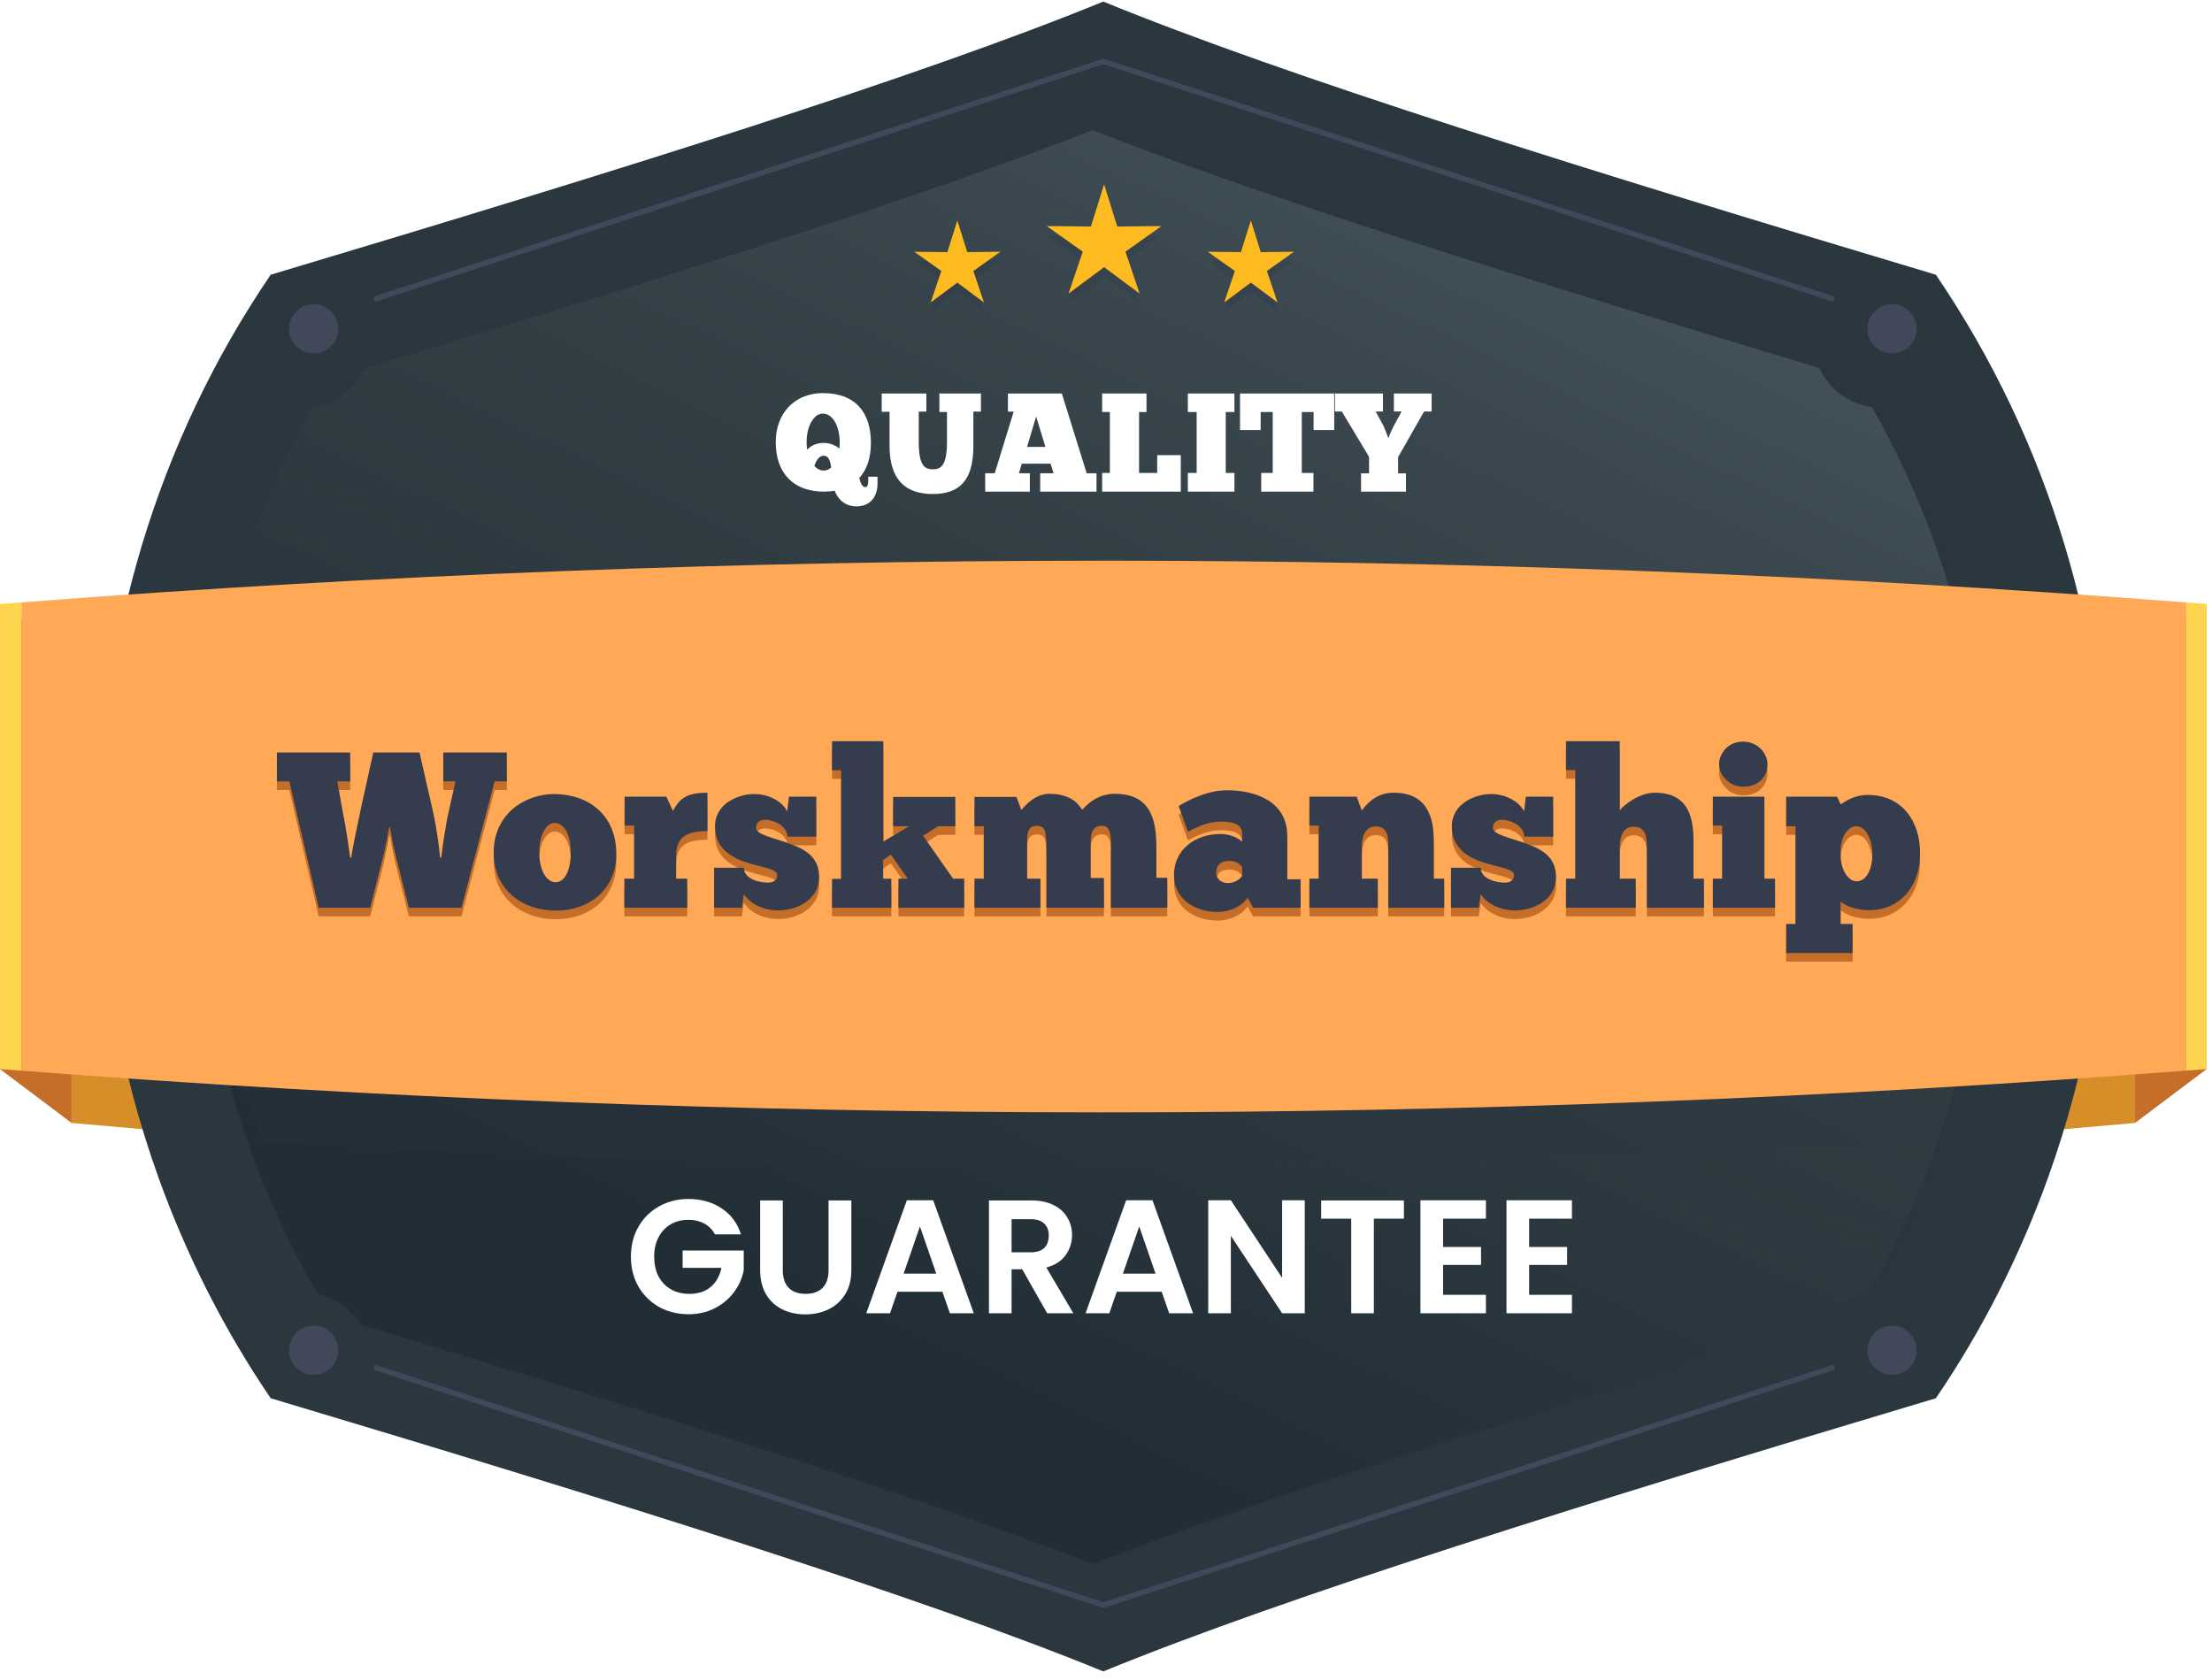 <svg width="208" height="158" viewBox="0 0 208 158" fill="none" xmlns="http://www.w3.org/2000/svg">
<path d="M207.493 56.798L200.76 61.413V105.61L207.493 100.544V56.798Z" fill="#C56E29"/>
<path d="M200.76 105.61L170.895 108.214V70.983L200.76 62.208V105.61Z" fill="#D58E28"/>
<path d="M0 56.798L6.733 61.413V105.61L0 100.544V56.798Z" fill="#C56E29"/>
<path d="M6.733 105.61L36.598 108.214V70.983L6.733 62.208V105.61Z" fill="#D58E28"/>
<path opacity="0.38" d="M196.196 59.442C134.637 55.126 72.861 55.131 11.303 59.442C10.011 65.719 9.342 72.102 9.332 78.491C9.317 87.412 10.573 96.329 13.055 104.956C73.444 109.105 134.044 109.11 194.433 104.956C196.915 96.329 198.171 87.412 198.161 78.491C198.151 72.102 197.487 65.714 196.196 59.442Z" fill="#2E3340"/>
<path d="M182.036 25.838C149.268 16.025 121.1 7.251 103.744 0.148C86.392 7.251 58.225 16.025 25.452 25.838C14.727 41.604 9.357 60.04 9.327 78.486C9.306 89.454 11.181 100.427 14.94 110.848C17.544 118.057 21.04 125.008 25.452 131.497C58.22 141.311 86.387 150.085 103.744 157.188C121.095 150.085 149.263 141.311 182.036 131.497C186.453 125.008 189.944 118.057 192.548 110.848C196.307 100.432 198.181 89.459 198.161 78.486C198.136 60.045 192.761 41.609 182.036 25.838Z" fill="#2A373F"/>
<path opacity="0.35" d="M176.64 121.71C179.082 117.485 181.18 113.031 182.856 108.381C186.19 99.145 187.872 89.439 187.857 79.534C187.831 64.888 184.108 50.774 177.03 38.316C174.822 38.012 172.967 36.589 172.066 34.633C142.935 25.864 119.864 18.558 103.739 12.271C87.593 18.569 64.487 25.879 35.311 34.664C34.414 36.574 32.611 37.977 30.457 38.306C23.375 50.764 19.646 64.888 19.626 79.539C19.611 89.444 21.293 99.15 24.626 108.386C26.308 113.047 28.411 117.505 30.858 121.735C32.58 122.11 34.039 123.179 34.946 124.628C64.294 133.463 87.532 140.809 103.739 147.132C119.93 140.819 143.128 133.478 172.425 124.658C173.357 123.164 174.867 122.069 176.64 121.71Z" fill="#2E3340"/>
<g filter="url(#filter0_i_100_62)">
<path d="M176.64 120.681C179.082 116.456 181.18 112.003 182.856 107.352C186.19 98.117 187.872 88.41 187.857 78.506C187.831 63.86 184.108 49.745 177.03 37.288C174.822 36.984 172.967 35.56 172.066 33.605C142.935 24.835 119.864 17.53 103.739 11.243C87.593 17.54 64.487 24.851 35.311 33.635C34.414 35.545 32.611 36.948 30.457 37.278C23.375 49.735 19.646 63.86 19.626 78.511C19.611 88.415 21.293 98.122 24.626 107.357C26.308 112.018 28.411 116.476 30.858 120.707C32.58 121.081 34.039 122.15 34.946 123.599C64.294 132.435 87.532 139.78 103.739 146.103C119.93 139.791 143.128 132.45 172.425 123.63C173.357 122.13 174.867 121.036 176.64 120.681Z" fill="url(#paint0_linear_100_62)"/>
</g>
<path d="M180.227 30.92C180.227 32.197 179.194 33.235 177.912 33.235C176.635 33.235 175.597 32.202 175.597 30.92C175.597 29.638 176.63 28.605 177.912 28.605C179.194 28.605 180.227 29.643 180.227 30.92Z" fill="#41485A"/>
<path d="M29.495 33.235C30.774 33.235 31.81 32.199 31.81 30.92C31.81 29.641 30.774 28.605 29.495 28.605C28.216 28.605 27.18 29.641 27.18 30.92C27.18 32.199 28.216 33.235 29.495 33.235Z" fill="#41485A"/>
<path d="M35.387 28.078L103.759 5.777L172.263 28.078" stroke="#41485A" stroke-width="0.507" stroke-miterlimit="10" stroke-linecap="round" stroke-linejoin="round"/>
<path d="M180.227 126.989C180.227 128.265 179.194 129.304 177.912 129.304C176.635 129.304 175.597 128.27 175.597 126.989C175.597 125.712 176.63 124.673 177.912 124.673C179.194 124.673 180.227 125.707 180.227 126.989Z" fill="#41485A"/>
<path d="M31.81 126.989C31.81 128.265 30.777 129.304 29.495 129.304C28.218 129.304 27.18 128.27 27.18 126.989C27.18 125.712 28.213 124.673 29.495 124.673C30.772 124.673 31.81 125.707 31.81 126.989Z" fill="#41485A"/>
<path d="M35.387 128.645L103.759 150.951L172.263 128.645" stroke="#41485A" stroke-width="0.507" stroke-miterlimit="10" stroke-linecap="round" stroke-linejoin="round"/>
<path opacity="0.22" d="M187.862 78.506C187.852 72.366 187.183 66.322 185.896 60.45C131.182 57.046 76.311 57.046 21.597 60.45C20.31 66.322 19.641 72.366 19.631 78.506C19.616 88.41 21.298 98.117 24.631 107.352C24.637 107.363 24.642 107.373 24.642 107.383C77.329 110.539 130.154 110.539 182.841 107.383C182.846 107.373 182.851 107.363 182.856 107.347C186.195 98.117 187.877 88.41 187.862 78.506Z" fill="#2E3340"/>
<path d="M0 56.798C0 71.378 0 85.963 0 100.543C0.674 100.594 1.348 100.64 2.021 100.69V56.651C1.348 56.701 0.674 56.747 0 56.798Z" fill="#FFD550"/>
<path d="M2.021 56.651V100.696C69.776 105.924 137.829 105.919 205.578 100.685V56.656C137.829 51.422 69.776 51.422 2.021 56.651Z" fill="#FFA956"/>
<path d="M207.493 56.798C206.855 56.747 206.216 56.706 205.578 56.656V100.685C206.216 100.635 206.855 100.594 207.493 100.544C207.493 85.963 207.493 71.378 207.493 56.798Z" fill="#FFD550"/>
<path d="M32.93 81.459H33.035C33.076 80.874 33.64 78.264 34.058 76.279L35.102 71.58H39.447L40.763 77.345C41.055 78.702 41.285 80.415 41.389 81.459H41.494C41.577 80.519 41.932 78.347 42.12 77.47L42.831 74.295H41.682V71.58H47.655V74.295H46.507L43.395 86.18H38.444L37.191 81.209C37.003 80.499 36.773 79.266 36.669 78.619H36.585C36.502 79.245 36.23 80.561 36.084 81.167L34.81 86.18H29.964L27.207 74.295H26.038V71.58H32.93V74.295H31.719L32.262 77.345C32.492 78.347 32.847 80.833 32.93 81.459ZM52.252 86.451C49.265 86.451 46.383 84.613 46.425 80.916C46.446 77.428 49.265 75.486 52.148 75.486C55.448 75.527 57.892 77.512 57.954 81C57.996 84.467 55.427 86.451 52.252 86.451ZM52.252 83.778C53.15 83.778 53.672 82.566 53.672 81C53.672 79.433 53.129 78.222 52.148 78.201C51.333 78.201 50.706 79.412 50.706 80.937C50.706 82.65 51.375 83.778 52.252 83.778ZM64.622 83.444V86.18H58.711V83.444H59.63V78.452H58.732V75.736H62.658L63.285 77.073C63.828 76.07 64.371 75.36 66.522 75.36V78.974C64.643 78.974 63.577 79.454 63.577 81.292V83.444H64.622ZM69.761 86.18H67.15V82.42H69.949C69.949 83.527 71.537 83.82 72.163 83.82C72.581 83.82 73.082 83.694 73.082 83.109C73.082 82.483 71.516 82.378 70.012 81.856C68.591 81.355 67.234 80.478 67.234 78.514C67.234 76.384 69.427 75.486 70.91 75.486C72.33 75.486 73.583 76.217 74.022 77.115L74.189 75.736H76.758V79.496H74.043C74.043 78.619 72.957 77.909 71.912 77.909C71.474 77.909 71.098 78.138 71.098 78.66C71.098 79.245 72.33 79.496 73.667 79.955C75.254 80.499 77.03 81.104 77.03 83.297C77.03 85.261 75.171 86.43 73.145 86.43C71.641 86.43 70.45 85.699 69.949 84.906L69.761 86.18ZM83.814 86.18H78.237V83.464H79.094V73.251H78.237V70.515H83.062V79.955L85.485 78.514H83.981V75.757H89.829V78.514H88.221L86.801 79.412L89.621 83.444H90.665V86.18H84.482V83.444H85.36L83.772 81.188L83.041 81.689V83.444H83.814V86.18ZM97.835 83.444V86.18H91.632V83.444H92.509V78.514H91.632V75.757H95.579L96.039 76.99C96.373 76.593 97.334 75.465 98.65 75.465C100.759 75.465 101.428 76.467 101.762 76.969C102.409 76.238 103.391 75.465 104.832 75.465C108.216 75.465 108.738 77.929 108.738 80.478V83.36H109.762V86.18H104.456V81.062C104.456 80.06 104.644 78.472 103.663 78.472C102.765 78.472 102.556 79.099 102.556 79.997V83.381H103.809V86.18H98.399V80.854C98.399 79.162 98.358 78.472 97.522 78.472C96.854 78.472 96.582 78.869 96.582 79.726V83.444H97.835ZM111.708 79.036L110.831 76.614C111.667 76.112 113.463 75.131 115.384 75.131C117.891 75.131 121.045 76.07 121.045 79.433V83.506H122.298V86.18H117.828L117.327 85.24C116.554 86.305 115.259 86.576 114.507 86.576C112.523 86.576 110.392 85.511 110.392 83.088C110.392 80.728 112.377 79.245 114.737 79.245C115.969 79.245 116.7 79.851 116.805 79.976V79.245C116.805 78.305 115.948 78.076 114.82 78.076C113.588 78.076 112.502 78.598 111.708 79.036ZM115.468 83.861C116.095 83.861 116.617 83.485 116.805 83.172V82.378C116.742 82.274 116.45 81.773 115.572 81.773C114.737 81.773 114.361 82.232 114.361 82.88C114.361 83.464 114.841 83.861 115.468 83.861ZM129.558 83.444V86.18H123.125V83.444H124.003V78.452H123.125V75.736H127.574L128.055 77.031C128.765 76.05 129.726 75.36 131.041 75.36C134.279 75.36 134.822 77.762 134.822 79.955V83.444H135.804V86.18H130.54V80.478C130.54 79.767 130.603 78.535 129.37 78.535C128.305 78.535 128.055 79.579 128.055 80.478V83.444H129.558ZM139.051 86.18H136.44V82.42H139.239C139.239 83.527 140.826 83.82 141.453 83.82C141.87 83.82 142.372 83.694 142.372 83.109C142.372 82.483 140.805 82.378 139.301 81.856C137.881 81.355 136.523 80.478 136.523 78.514C136.523 76.384 138.716 75.486 140.199 75.486C141.62 75.486 142.873 76.217 143.312 77.115L143.479 75.736H146.048V79.496H143.332C143.332 78.619 142.246 77.909 141.202 77.909C140.763 77.909 140.387 78.138 140.387 78.66C140.387 79.245 141.62 79.496 142.956 79.955C144.544 80.499 146.319 81.104 146.319 83.297C146.319 85.261 144.46 86.43 142.434 86.43C140.93 86.43 139.74 85.699 139.239 84.906L139.051 86.18ZM153.814 83.444V86.18H147.255V83.444H148.132V73.23H147.255V70.515H152.31V77.031C152.54 76.655 154.064 75.36 155.589 75.36C158.827 75.36 159.244 77.762 159.244 79.955V83.444H160.226V86.18H154.858V80.499C154.858 79.788 154.858 78.556 153.626 78.556C152.56 78.556 152.31 79.6 152.31 80.499V83.444H153.814ZM161.649 72.687C161.649 71.726 162.443 70.556 163.905 70.556C165.346 70.556 166.202 71.726 166.202 72.687C166.202 73.836 165.388 74.796 163.905 74.796C162.589 74.796 161.649 73.689 161.649 72.687ZM166.912 83.444V86.18H161.064V83.444H161.941V78.452H161.064V75.736H165.91V83.444H166.912ZM167.958 90.441V87.704H168.836V78.514H167.958V75.736H172.742L173.097 76.467C173.493 76.175 174.371 75.569 175.624 75.569C178.882 75.569 180.553 78.076 180.553 81.041C180.553 84.362 178.485 86.409 175.791 86.409C174.057 86.409 173.222 85.72 173.076 85.595V87.704H174.204V90.441H167.958ZM176.063 81.083C176.063 79.83 175.478 78.514 174.559 78.514C173.744 78.514 172.992 79.538 173.076 81.188C173.076 82.608 173.786 83.694 174.58 83.694C175.457 83.694 176.063 82.671 176.063 81.083Z" fill="#C56E29"/>
<path d="M32.93 80.649H33.035C33.076 80.064 33.64 77.453 34.058 75.469L35.102 70.769H39.447L40.763 76.534C41.055 77.892 41.285 79.605 41.389 80.649H41.494C41.577 79.709 41.932 77.537 42.12 76.66L42.831 73.485H41.682V70.769H47.655V73.485H46.507L43.395 85.369H38.444L37.191 80.398C37.003 79.688 36.773 78.456 36.669 77.808H36.585C36.502 78.435 36.23 79.751 36.084 80.357L34.81 85.369H29.964L27.207 73.485H26.038V70.769H32.93V73.485H31.719L32.262 76.534C32.492 77.537 32.847 80.022 32.93 80.649ZM52.252 85.641C49.265 85.641 46.383 83.803 46.425 80.106C46.446 76.618 49.265 74.675 52.148 74.675C55.448 74.717 57.892 76.701 57.954 80.189C57.996 83.657 55.427 85.641 52.252 85.641ZM52.252 82.967C53.15 82.967 53.672 81.756 53.672 80.189C53.672 78.623 53.129 77.412 52.148 77.391C51.333 77.391 50.706 78.602 50.706 80.127C50.706 81.84 51.375 82.967 52.252 82.967ZM64.622 82.633V85.369H58.711V82.633H59.63V77.641H58.732V74.926H62.658L63.285 76.263C63.828 75.26 64.371 74.55 66.522 74.55V78.163C64.643 78.163 63.577 78.644 63.577 80.482V82.633H64.622ZM69.761 85.369H67.15V81.61H69.949C69.949 82.717 71.537 83.009 72.163 83.009C72.581 83.009 73.082 82.884 73.082 82.299C73.082 81.672 71.516 81.568 70.012 81.046C68.591 80.544 67.234 79.667 67.234 77.704C67.234 75.573 69.427 74.675 70.91 74.675C72.33 74.675 73.583 75.406 74.022 76.305L74.189 74.926H76.758V78.686H74.043C74.043 77.808 72.957 77.098 71.912 77.098C71.474 77.098 71.098 77.328 71.098 77.85C71.098 78.435 72.33 78.686 73.667 79.145C75.254 79.688 77.03 80.294 77.03 82.487C77.03 84.45 75.171 85.62 73.145 85.62C71.641 85.62 70.45 84.889 69.949 84.095L69.761 85.369ZM83.814 85.369H78.237V82.654H79.094V72.441H78.237V69.704H83.062V79.145L85.485 77.704H83.981V74.947H89.829V77.704H88.221L86.801 78.602L89.621 82.633H90.665V85.369H84.482V82.633H85.36L83.772 80.377L83.041 80.879V82.633H83.814V85.369ZM97.835 82.633V85.369H91.632V82.633H92.509V77.704H91.632V74.947H95.579L96.039 76.179C96.373 75.782 97.334 74.654 98.65 74.654C100.759 74.654 101.428 75.657 101.762 76.158C102.409 75.427 103.391 74.654 104.832 74.654C108.216 74.654 108.738 77.119 108.738 79.667V82.55H109.762V85.369H104.456V80.252C104.456 79.25 104.644 77.662 103.663 77.662C102.765 77.662 102.556 78.289 102.556 79.187V82.571H103.809V85.369H98.399V80.043C98.399 78.351 98.358 77.662 97.522 77.662C96.854 77.662 96.582 78.059 96.582 78.915V82.633H97.835ZM111.708 78.226L110.831 75.803C111.667 75.302 113.463 74.32 115.384 74.32C117.891 74.32 121.045 75.26 121.045 78.623V82.696H122.298V85.369H117.828L117.327 84.43C116.554 85.495 115.259 85.766 114.507 85.766C112.523 85.766 110.392 84.701 110.392 82.278C110.392 79.918 112.377 78.435 114.737 78.435C115.969 78.435 116.7 79.041 116.805 79.166V78.435C116.805 77.495 115.948 77.265 114.82 77.265C113.588 77.265 112.502 77.787 111.708 78.226ZM115.468 83.051C116.095 83.051 116.617 82.675 116.805 82.362V81.568C116.742 81.464 116.45 80.962 115.572 80.962C114.737 80.962 114.361 81.422 114.361 82.069C114.361 82.654 114.841 83.051 115.468 83.051ZM129.558 82.633V85.369H123.125V82.633H124.003V77.641H123.125V74.926H127.574L128.055 76.221C128.765 75.239 129.726 74.55 131.041 74.55C134.279 74.55 134.822 76.952 134.822 79.145V82.633H135.804V85.369H130.54V79.667C130.54 78.957 130.603 77.725 129.37 77.725C128.305 77.725 128.055 78.769 128.055 79.667V82.633H129.558ZM139.051 85.369H136.44V81.61H139.239C139.239 82.717 140.826 83.009 141.453 83.009C141.87 83.009 142.372 82.884 142.372 82.299C142.372 81.672 140.805 81.568 139.301 81.046C137.881 80.544 136.523 79.667 136.523 77.704C136.523 75.573 138.716 74.675 140.199 74.675C141.62 74.675 142.873 75.406 143.312 76.305L143.479 74.926H146.048V78.686H143.332C143.332 77.808 142.246 77.098 141.202 77.098C140.763 77.098 140.387 77.328 140.387 77.85C140.387 78.435 141.62 78.686 142.956 79.145C144.544 79.688 146.319 80.294 146.319 82.487C146.319 84.45 144.46 85.62 142.434 85.62C140.93 85.62 139.74 84.889 139.239 84.095L139.051 85.369ZM153.814 82.633V85.369H147.255V82.633H148.132V72.42H147.255V69.704H152.31V76.221C152.54 75.845 154.064 74.55 155.589 74.55C158.827 74.55 159.244 76.952 159.244 79.145V82.633H160.226V85.369H154.858V79.688C154.858 78.978 154.858 77.746 153.626 77.746C152.56 77.746 152.31 78.79 152.31 79.688V82.633H153.814ZM161.649 71.876C161.649 70.916 162.443 69.746 163.905 69.746C165.346 69.746 166.202 70.916 166.202 71.876C166.202 73.025 165.388 73.986 163.905 73.986C162.589 73.986 161.649 72.879 161.649 71.876ZM166.912 82.633V85.369H161.064V82.633H161.941V77.641H161.064V74.926H165.91V82.633H166.912ZM167.958 89.63V86.894H168.836V77.704H167.958V74.926H172.742L173.097 75.657C173.493 75.365 174.371 74.759 175.624 74.759C178.882 74.759 180.553 77.265 180.553 80.231C180.553 83.552 178.485 85.599 175.791 85.599C174.057 85.599 173.222 84.91 173.076 84.785V86.894H174.204V89.63H167.958ZM176.063 80.273C176.063 79.02 175.478 77.704 174.559 77.704C173.744 77.704 172.992 78.727 173.076 80.377C173.076 81.798 173.786 82.884 174.58 82.884C175.457 82.884 176.063 81.86 176.063 80.273Z" fill="#353C4E"/>
<path d="M77.459 46.235C74.792 46.235 72.944 44.678 72.944 41.563C72.944 38.87 74.726 36.969 77.379 36.969C80.495 36.969 81.894 38.844 81.894 41.655C81.894 43.041 81.524 44.163 80.798 44.955C80.904 45.364 81.049 45.813 81.379 45.813C81.616 45.813 81.643 45.443 81.643 45.219V44.836H82.514V45.509C82.514 46.684 81.854 47.621 80.534 47.621C79.452 47.621 78.778 46.935 78.488 46.156C78.171 46.209 77.815 46.235 77.459 46.235ZM77.459 41.655C78.026 41.655 78.515 41.866 78.937 42.17C78.95 42.012 78.963 41.84 78.963 41.655C78.963 40.137 78.343 38.897 77.366 38.897C76.574 38.883 75.848 40.019 75.848 41.563C75.848 41.827 75.862 42.064 75.901 42.289C76.205 41.972 76.68 41.655 77.459 41.655ZM77.459 44.255C77.709 44.255 77.947 44.15 78.158 43.965C78.066 43.305 77.907 42.856 77.459 42.856C77.023 42.856 76.759 43.292 76.574 43.82C76.838 44.11 77.142 44.255 77.459 44.255ZM82.908 38.725V37.009H87.106V38.712H86.393V41.55C86.393 43.714 86.895 44.137 87.713 44.137C88.531 44.137 89.046 43.714 89.046 41.55V38.751H88.333V37.009H92.24V38.712H91.528V41.946C91.528 45.074 90.326 46.46 87.713 46.46C85.1 46.46 83.647 45.074 83.647 41.946V38.725H82.908ZM103.107 44.506V46.235H97.814V44.506H99.068L98.791 43.609H96.085L95.808 44.506H96.838V46.235H92.64V44.506H93.538L95.32 38.712H94.779V37.009H99.847L102.183 44.506H103.107ZM97.432 39.174L96.574 42.025H98.303L97.432 39.174ZM103.639 38.751V37.009H107.81V38.751H107.11V44.48H108.813V42.803H111.03V46.235H103.639V44.48H104.364V38.751H103.639ZM111.695 38.751V37.009H116.077V38.751H115.259V44.48H116.077V46.235H111.695V44.48H112.526V38.751H111.695ZM116.603 37.009H125.459V40.441H123.519V38.751H122.41V44.48H123.506V46.235H118.596V44.48H119.678V38.751H118.543V40.441H116.603V37.009ZM130.53 41.167H130.583C130.636 40.903 130.926 40.349 131.071 40.032L131.797 38.699H131.071V37.009H134.622V38.699H133.909L131.467 42.988V44.519H132.207V46.235H127.983V44.519H128.735V42.962L126.174 38.699H125.528V37.009H130.042V38.699H129.356L130.121 40.098C130.2 40.349 130.477 40.942 130.53 41.167Z" fill="white"/>
<g opacity="0.26">
<path d="M103.82 18.184L105.061 22.155L109.22 22.11L105.831 24.516L107.158 28.458L103.82 25.975L100.481 28.458L101.814 24.516L98.419 22.11L102.579 22.155L103.82 18.184Z" fill="#2E3340"/>
<path d="M117.62 21.583L118.552 24.562L121.673 24.526L119.13 26.335L120.128 29.294L117.62 27.429L115.117 29.294L116.115 26.335L113.567 24.526L116.688 24.562L117.62 21.583Z" fill="#2E3340"/>
<path d="M90.02 21.583L90.952 24.562L94.073 24.526L91.529 26.335L92.522 29.294L90.02 27.429L87.517 29.294L88.515 26.335L85.967 24.526L89.088 24.562L90.02 21.583Z" fill="#2E3340"/>
</g>
<path d="M103.82 17.332L105.061 21.304L109.22 21.259L105.831 23.665L107.158 27.607L103.82 25.124L100.481 27.607L101.814 23.665L98.419 21.259L102.579 21.304L103.82 17.332Z" fill="#FEBB1F"/>
<path d="M117.62 20.732L118.552 23.711L121.673 23.675L119.13 25.484L120.128 28.443L117.62 26.578L115.117 28.443L116.115 25.484L113.567 23.675L116.688 23.711L117.62 20.732Z" fill="#FEBB1F"/>
<path d="M90.02 20.732L90.952 23.711L94.073 23.675L91.529 25.484L92.522 28.443L90.02 26.578L87.517 28.443L88.515 25.484L85.967 23.675L89.088 23.711L90.02 20.732Z" fill="#FEBB1F"/>
<path d="M67.23 116.087C66.987 115.641 66.652 115.302 66.226 115.069C65.801 114.836 65.304 114.719 64.737 114.719C64.108 114.719 63.551 114.861 63.064 115.145C62.578 115.429 62.198 115.834 61.924 116.361C61.651 116.888 61.514 117.496 61.514 118.185C61.514 118.895 61.651 119.513 61.924 120.04C62.208 120.567 62.598 120.972 63.095 121.256C63.591 121.54 64.169 121.682 64.828 121.682C65.639 121.682 66.302 121.469 66.819 121.043C67.336 120.608 67.676 120.004 67.838 119.234H64.189V117.608H69.936V119.462C69.794 120.202 69.49 120.886 69.024 121.515C68.558 122.143 67.954 122.65 67.215 123.035C66.485 123.41 65.664 123.597 64.752 123.597C63.728 123.597 62.801 123.369 61.97 122.913C61.149 122.447 60.5 121.803 60.024 120.983C59.558 120.162 59.325 119.229 59.325 118.185C59.325 117.141 59.558 116.209 60.024 115.388C60.5 114.557 61.149 113.913 61.97 113.457C62.801 112.991 63.723 112.758 64.737 112.758C65.933 112.758 66.971 113.052 67.853 113.64C68.735 114.217 69.343 115.033 69.677 116.087H67.23ZM73.608 112.895V119.462C73.608 120.182 73.796 120.734 74.171 121.119C74.546 121.494 75.073 121.682 75.752 121.682C76.441 121.682 76.973 121.494 77.348 121.119C77.723 120.734 77.911 120.182 77.911 119.462V112.895H80.054V119.447C80.054 120.349 79.857 121.114 79.461 121.743C79.076 122.361 78.554 122.827 77.895 123.141C77.247 123.455 76.522 123.613 75.722 123.613C74.931 123.613 74.211 123.455 73.563 123.141C72.924 122.827 72.418 122.361 72.043 121.743C71.668 121.114 71.48 120.349 71.48 119.447V112.895H73.608ZM88.617 121.484H84.391L83.692 123.506H81.457L85.273 112.88H87.751L91.567 123.506H89.317L88.617 121.484ZM88.04 119.782L86.504 115.342L84.969 119.782H88.04ZM98.466 123.506L96.124 119.371H95.121V123.506H92.993V112.895H96.976C97.797 112.895 98.496 113.042 99.074 113.336C99.651 113.619 100.082 114.01 100.366 114.506C100.66 114.993 100.807 115.54 100.807 116.148C100.807 116.847 100.604 117.481 100.199 118.048C99.793 118.606 99.19 118.991 98.39 119.204L100.928 123.506H98.466ZM95.121 117.775H96.9C97.478 117.775 97.908 117.638 98.192 117.364C98.476 117.081 98.618 116.69 98.618 116.194C98.618 115.707 98.476 115.332 98.192 115.069C97.908 114.795 97.478 114.658 96.9 114.658H95.121V117.775ZM109.238 121.484H105.012L104.313 123.506H102.078L105.894 112.88H108.372L112.188 123.506H109.938L109.238 121.484ZM108.661 119.782L107.125 115.342L105.59 119.782H108.661ZM122.69 123.506H120.562L115.742 116.224V123.506H113.614V112.88H115.742L120.562 120.177V112.88H122.69V123.506ZM132.014 112.895V114.613H129.187V123.506H127.058V114.613H124.231V112.895H132.014ZM135.696 114.613V117.273H139.268V118.961H135.696V121.773H139.724V123.506H133.567V112.88H139.724V114.613H135.696ZM143.787 114.613V117.273H147.359V118.961H143.787V121.773H147.815V123.506H141.658V112.88H147.815V114.613H143.787Z" fill="white"/>
<defs>
<filter id="filter0_i_100_62" x="18.626" y="11.243" width="169.231" height="135.86" filterUnits="userSpaceOnUse" color-interpolation-filters="sRGB">
<feFlood flood-opacity="0" result="BackgroundImageFix"/>
<feBlend mode="normal" in="SourceGraphic" in2="BackgroundImageFix" result="shape"/>
<feColorMatrix in="SourceAlpha" type="matrix" values="0 0 0 0 0 0 0 0 0 0 0 0 0 0 0 0 0 0 127 0" result="hardAlpha"/>
<feOffset dx="-1" dy="1"/>
<feGaussianBlur stdDeviation="1"/>
<feComposite in2="hardAlpha" operator="arithmetic" k2="-1" k3="1"/>
<feColorMatrix type="matrix" values="0 0 0 0 0 0 0 0 0 0 0 0 0 0 0 0 0 0 0.35 0"/>
<feBlend mode="normal" in2="shape" result="effect1_innerShadow_100_62"/>
</filter>
<linearGradient id="paint0_linear_100_62" x1="182.424" y1="-29.181" x2="102.811" y2="133.883" gradientUnits="userSpaceOnUse">
<stop stop-color="#607880"/>
<stop offset="0.069" stop-color="#596E76"/>
<stop offset="0.249" stop-color="#48595F"/>
<stop offset="0.432" stop-color="#3B484F"/>
<stop offset="0.617" stop-color="#323E44"/>
<stop offset="0.805" stop-color="#2B373E"/>
<stop offset="1" stop-color="#212E36"/>
</linearGradient>
</defs>
</svg>
